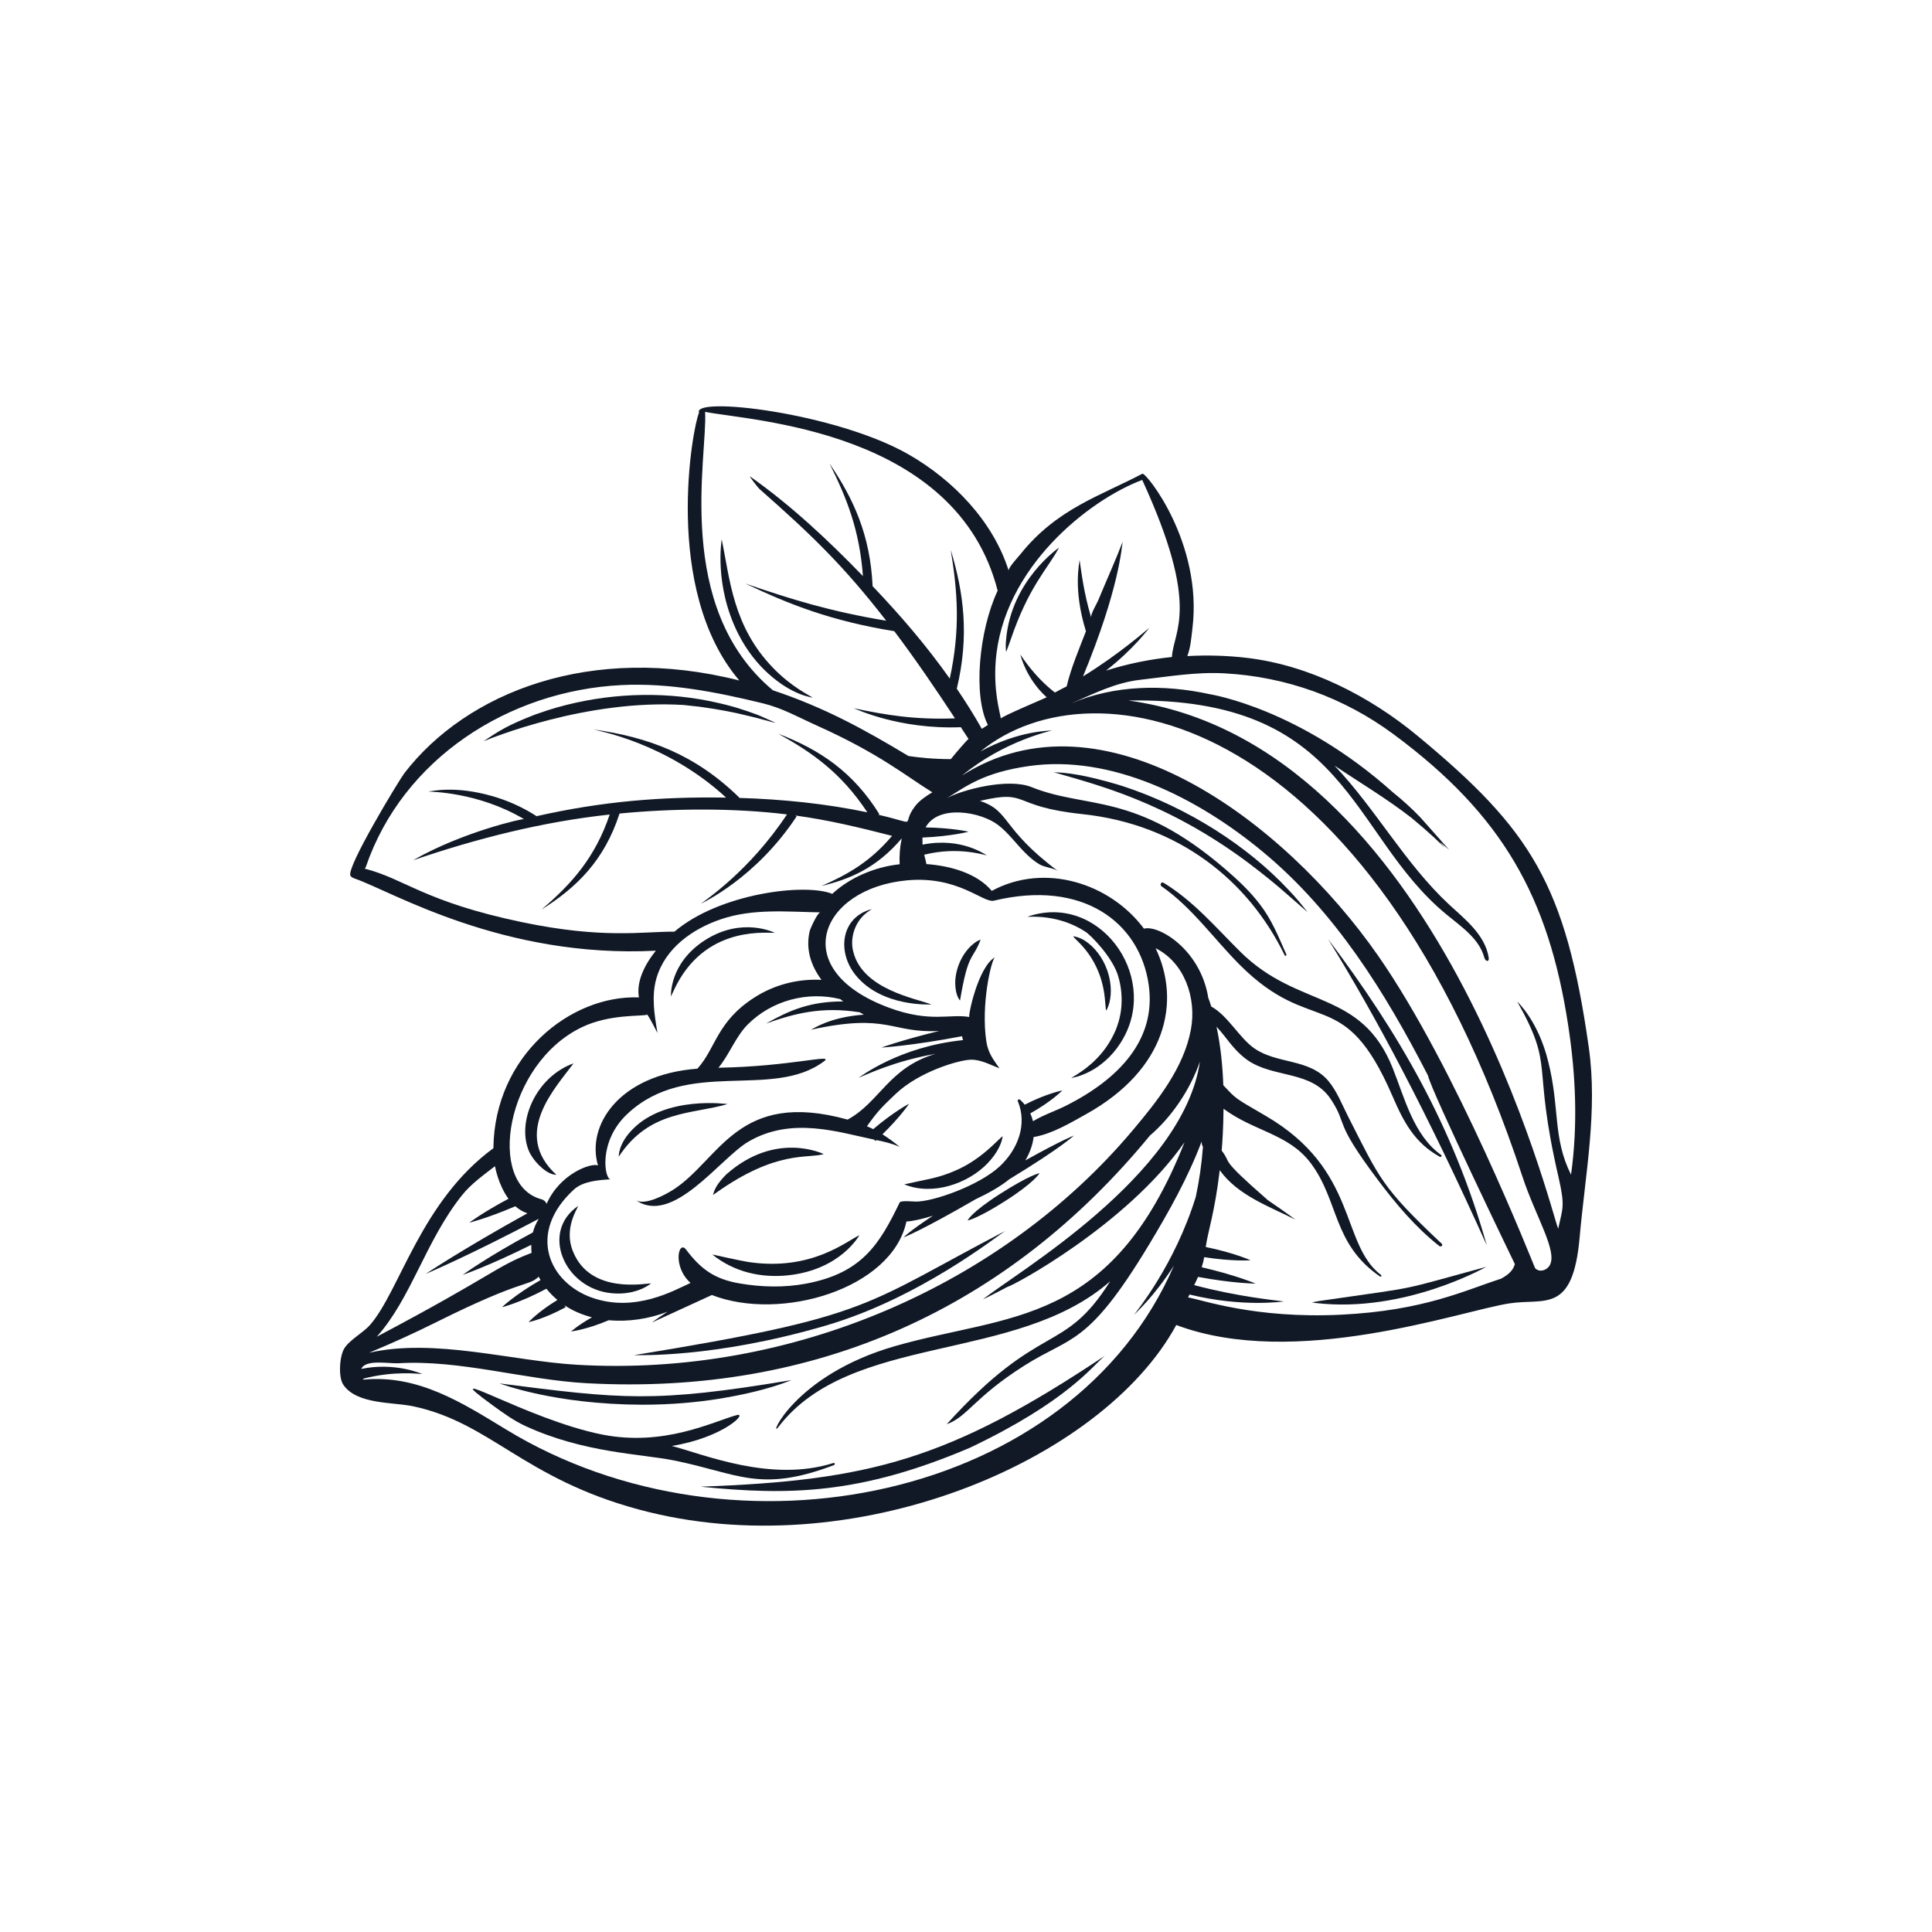 <?xml version="1.0" encoding="utf-8"?>
<!-- Generator: Adobe Illustrator 27.4.1, SVG Export Plug-In . SVG Version: 6.00 Build 0)  -->
<svg version="1.1" id="Layer_1" xmlns="http://www.w3.org/2000/svg" xmlns:xlink="http://www.w3.org/1999/xlink" x="0px" y="0px"
	 viewBox="0 0 500 500" style="enable-background:new 0 0 500 500;" xml:space="preserve">
<style type="text/css">
	.st0{fill:#111926;}
	.st1{fill:none;}
</style>
<g>
	<g>
		<path class="st0" d="M411.18,271.08c-5.99-42.14-14.9-56.29-44.3-80.63c-12.46-10.32-28.03-18.28-44.14-20.19
			c-5.05-0.6-10.25-0.75-15.46-0.47c0.87-2.25,1.05-4.95,1.32-7.16c2.7-22.12-12.06-40.51-12.96-40.03
			c-10.85,5.74-22.1,9.01-31.56,20.84c-0.46,0.58-3.25,3.58-3.04,4.25c-4.03-12.82-14.39-23.48-25.82-30.04
			c-18.87-10.84-56.1-15.17-54.31-10.83c-1.56,3.2-9.63,45.79,10.43,69.29c-38.46-9.73-70.58,3.06-86.7,24
			c-1.28,1.67-15.18,24.56-13.94,26.53c0.26,0.42,0.76,0.6,1.22,0.77c9.66,3.39,38.32,20.65,77.81,18.63
			c-3,3.74-5.07,8.07-4.38,12.09c-17.73-0.67-37.39,15.11-37.66,39.03c-18.74,13.71-24.18,36.8-31.87,45.67
			c-1.83,2.11-5.3,3.87-6.71,6.13c-1.23,1.96-1.62,7.44-0.25,9.43c3.51,5.13,12.82,4.44,18.14,5.57
			c19.96,4.26,28.45,18.61,58.25,26.68c55.3,14.99,119.94-12.31,139.17-47.73c30.78,11.59,73.3-3.56,86.11-5.58
			c9.21-1.45,16.51,2.92,18.28-17.08C410.26,303.8,413.52,287.57,411.18,271.08z M295.61,124.21c15.25,33.2,8.06,38.92,7.68,45.82
			c-5.79,0.6-11.54,1.77-17.06,3.53c7.29-5.72,10.89-10.74,11.22-11.08c-1.19,0.93-7.73,6.75-17.17,12.58
			c9.32-22.54,9.99-33.25,10.26-34.85c-1.85,4.86-3.89,9.28-6.32,15.15c-0.35,0.84-2.06,3.67-1.82,4.5
			c-1.97-6.73-2.45-11.28-3.01-14.95c0,0.78-1.75,7.52,1.65,18.46c-1.78,4.65-3.84,9.39-4.99,14.27c-1.03,0.5-2.04,1.03-3.04,1.59
			c-5.5-4.3-8.48-9.25-8.95-9.83c0.05,0.11,1.41,6.17,6.82,11.06c0.04,0.04-11.79,4.99-11.85,5.5c-0.36-2.03-1.9-7.21-1.35-14.73
			C259.46,146.83,282.02,129.28,295.61,124.21z M182.48,106.59c11.61,2.33,65.04,4.55,75.71,46.27
			c-4.89,10.46-6.38,27.26-2.52,34.76c-0.54,0.32-1.06,0.66-1.58,1c-1.98-3.51-4.15-6.97-6.47-10.38
			c3.29-13.79,1.78-24.81-1.58-35.97c1.76,10.78,2.55,20.46-0.24,33.35c-6.16-8.68-12.63-16.21-19.97-23.92
			c-0.61-13.23-4.92-22.59-11.15-31.74c4.48,8.99,7.75,17.17,8.65,29.13c-9.01-9.3-18.64-18.34-29.17-25.75
			c-0.51-0.36,1.96,2.82,2.42,3.24c13.27,11.69,21.57,19.61,32.77,34.06c-14.45-2.39-24.8-5.6-36.48-9.63
			c11.51,5.47,22.3,9.7,38.57,12.34c5.53,7.33,10.64,14.86,15.71,22.56c-10.32,0.39-17.82-0.84-26.2-2.62
			c0.37,0.1,11.66,5.55,27.71,4.91c2.46,3.75,1.84,2.82,2.01,3.05c-0.09-0.12-3.29,3.56-4.6,5.21c-4.54,0-8.25-0.41-10.95-0.8
			c-11.46-6.89-21.71-12.55-35.09-17.01C174.25,157.16,183.15,118.05,182.48,106.59z M135.17,238.67
			c-25.42-5.31-30.38-11.22-40.79-13.87c0.12-0.11,0.23-0.25,0.3-0.45c9.59-28.03,36.95-45.6,66.13-47.05
			c12.38-0.61,24.61,1.8,36.58,4.71c5.1,1.24,9.09,3.55,13.85,5.69c16.45,7.37,23.28,13.19,30.05,17.35
			c-1.53,0.9-3.29,2.09-4.39,3.49c-4.07,5.21,1.55,4.89-9.57,2.32l0.25-0.15c-6.81-10.96-15.42-16.69-26.16-20.82
			c8.82,4.89,16.25,10.08,23.05,20.34c-10.83-2.27-22.12-3.4-33.17-3.73l0.06-0.06c-11.53-11.28-23.65-15.68-37.76-17.65
			c0.82,0.3,18.78,3.3,34.32,17.63c-16.96-0.27-32.2,0.99-49.2,4.84l0.06-0.09c-3.91-2.51-7.8-4.11-11.28-5.11
			c-9.98-2.86-15.68-1.24-16.7-1.22c0.58,0.09,12.83,0.06,24.82,7.15c-0.32-0.19-16.06,3.36-28.72,10.65
			c16.57-5.66,33.45-9.95,50.89-11.84c-3.73,11.05-9.77,17.91-17.67,24.61c9.21-5.79,16.28-12.76,20.22-24.87
			c13.91-1.34,29.43-1.47,43.33,0.23c-9.82,14.79-21.17,22.16-22.25,23.12c0.38-0.28,14.18-6.57,24.75-22.61l-0.35-0.23
			c8.72,1.2,16.37,3.05,25.05,5.27c-5.78,6.83-11.59,10.03-18.27,12.98c7.32-1.79,14.2-4.59,20.78-12.34
			c-0.49,2.22-0.66,4.51-0.55,6.71c-6.35,0.67-12.87,3.41-17.44,7.66c-7.11-2.88-29.29-0.07-40.84,9.78
			C166.18,241.08,156.1,243.03,135.17,238.67z M265.2,285.89c-0.35-0.44-0.75-0.87-1.2-1.28c-0.24-0.22-0.75-0.01-0.6,0.35
			c2.55,6.12-0.04,12.56-4.66,16.88c-5.37,5.02-17.4,9.22-21.8,9.13c-0.56-0.01-3.83-0.33-4.1,0.22
			c-5.27,10.92-9.83,18.31-24.26,21.02c-5.68,1.06-11.55,0.91-17.23-0.07c-6.43-1.12-9.96-3.66-13.79-8.74
			c-1.97-2.61-3.59,4.38,1.15,8.62c-4.28,1.94-14.35,7.77-25.55,3.8c-11.11-3.95-16.86-16.71-4.66-27.95
			c2.37-2.18,6.43-2.49,9.54-2.66c-1.55,0.08-3.37-9.73,4.34-16.95c15.62-14.62,37.47-3.52,50.91-13.62
			c2.68-2.01-8.7,1.37-27.36,1.69c2.83-3.4,4.47-8.1,7.64-11.25c6.23-6.19,15.42-8.6,23.88-6.51c0.26,0.21,0.53,0.4,0.79,0.6
			c-8.75-0.01-13.99,2.36-20.01,5.73c7.35-2.61,14.39-4.48,24.25-2.92c0.36,0.21,0.72,0.42,1.09,0.61
			c-8.94,0.66-12.93,3.6-13.74,3.91c20.21-4.43,20.62,0.95,33.21,0.32c-9.6,2.34-14.95,4.29-14.95,4.29s7.85-0.44,20.9-2.94
			c0.05,0.34,0.13,0.68,0.24,1.01c-16.62,1.71-26.58,9.53-27.04,9.75c2.1-0.8,9.1-4.3,19.95-6.2c-12.1,3.52-14.53,12.59-22.78,17.02
			c-28.43-7.88-33.03,10.28-45.02,18.08c-1.96,1.27-7.56,4.35-9.86,2.71c9.57,6.83,21.79-10.67,29.11-15.02
			c11.3-6.71,23.68-2.41,32.64-0.59l0.33,0.36c0.09-0.08,0.17-0.16,0.26-0.24c2.01,0.41,3.93,0.85,6.03,1.76
			c-1.53-1.24-2.97-2.31-4.47-3.25c4.72-4.61,6.89-7.91,6.89-7.91s-3.83,1.96-9.28,6.57c-0.52-0.26-1.06-0.51-1.62-0.74
			c2.85-4.05,4.11-5.21,7.38-8.33c6.12-5.83,16.39-8.82,19.47-8.9c2.58-0.07,5.06,1.32,7.44,2.23c-1.68-2.37-2.96-4.07-3.4-6.99
			c-1.43-9.55,1.29-21.12,2.25-21.76c-4.42,2.5-7.05,15.4-6.64,15.47c-5.09-0.89-10.1,1.54-20.75-2.39
			c-26.68-9.84-17.85-30.92,4.63-32.98c13.3-1.22,19.66,5.94,22.49,5.26c23.03-5.55,37.68,5.64,40.03,21.67
			c2.13,14.5-8.01,24.61-21.26,31.33c-2.81,1.42-5.96,2.44-8.67,4.08c-0.16-0.69-0.4-1.36-0.7-2.02c5.55-3.11,8.29-5.94,8.29-5.94
			S270.96,282.94,265.2,285.89z M150.57,265.85c7.23-3.48,15.48-2.75,16.96-3.26c1.12,1.66,2.07,3.79,2.63,4.75
			c-0.8-4.68-1.6-9.55-0.29-14.11c2.25-7.85,9.35-12.85,16.77-15.35c8.34-2.81,17.01-1.9,25.66-1.76c-0.68,0-2.58,4.1-2.76,4.88
			c-1.09,4.7,0.37,8.97,3.06,12.59c-6.08-0.32-12.17,1.22-17.4,4.59c-9.77,6.28-9.88,13.05-14.71,18.39
			c-20.36,1.55-28.8,14.77-25.73,25.04c-1.78-0.71-9.83,2.1-13.3,9.95c-0.2-0.54-0.64-1-1.35-1.19
			C125.77,306.54,130.82,275.35,150.57,265.85z M119.5,309.41c2.4-3.02,5.58-5.26,8.6-7.6c0.02,0.06,0.81,4.78,3.5,8.43
			c-6.64,3.52-10.15,6.19-10.15,6.19s4.57-1.1,11.91-4.25c0.9,0.78,1.93,1.42,3.13,1.82c-16.94,9.38-26.34,15.7-26.34,15.7
			s11.13-4.67,29.29-14.27c-0.69,1.08-1.2,2.25-1.53,3.52c-11.78,6.3-18.17,10.99-18.17,10.99s6.81-2.32,17.75-7.78
			c-0.02,1.12,0.05,1.65,0.09,2.08c-9.49,3.63-9.35,5.46-40.08,21.71C106.4,336.06,110.13,321.2,119.5,309.41z M112.92,342.17
			c22.96-11.44,23.59-9.08,26.49-11.76c0.15,0.3,0.31,0.58,0.48,0.87c-6.64,3.79-9.99,7.03-9.99,7.03s4.63-1.11,11.51-4.79
			c0.84,1.06,1.8,2.03,2.85,2.91c-5.03,3.05-7.46,5.74-7.46,5.74s3.93-0.77,9.59-3.86l-0.28-0.49c2.15,1.44,4.56,2.44,7.09,3.1
			c-3.59,2.03-5.4,3.66-5.4,3.66s3.9-0.43,9.76-2.91c5.07,0.47,10.38-0.35,15.21-2.2c-2.67,1.72-4.06,2.8-4.06,2.8l15.52-7.12
			c17.87,6.95,46.62-1.58,50.35-19.02c1.53-0.07,3.99-0.62,6.84-1.49c-6.39,4.21-7.56,5.59-7.56,5.59s4.42-1.63,18.64-9.87
			c3.41-1.6,6.54-3.39,8.7-5.16c13.61-8.28,16.71-11.31,16.71-11.31s-3,1.1-12.55,6.42c1.12-1.9,1.89-3.96,2.14-6.04
			c4.78-0.79,9.64-3.73,13.73-6.01c20.56-11.5,24.49-28.94,17.84-42.86c7.45,3.71,10.65,12.84,9.14,21.02
			c-1.84,10-8.8,18.67-15.18,26.24c-33.49,39.72-87.84,63.76-143.58,60.55c-17.03-0.98-36.83-6.96-53.94-3.12
			C101.4,347.66,107.17,345.04,112.92,342.17z M303.81,327.54c-26.25,60.69-113.67,78.43-172.76,42.46
			c-11.41-6.94-22.75-14.28-36.92-12.96c-0.07-0.06-0.13-0.14-0.2-0.21c8.12-2.15,14.54-1.23,15.36-1.24
			c-0.1-0.02-7-3.13-15.78-1.32c1.08-2.56,7.18-1.32,9.56-1.46c16.02-0.96,32.73,4.3,48.83,5.17c59.36,3.2,108.94-19.4,145.69-64.09
			c5.59-4.77,10.38-11.77,12.95-19.16c-4.33,29.65-47.88,54.81-56.15,61.55c0,0,2.32-1.09,6.46-3.3
			c0.76,0.08,30.65-15.81,45.71-37.37c-18.99,47.96-45.51,44.31-74.88,52.75c-26.53,7.62-32.92,24.46-30.23,20.94
			c18.74-24.51,61.57-16.33,85.87-37.72c-12.15,19.28-17.88,10-42.32,37.02c5.48-2,7.07-6.92,20.08-15.17
			c12.22-7.75,16.36-4.93,32.26-31.27c5.15-8.54,10.16-17.46,13.67-26.83c-0.08,0.32-0.02,0.93,0.31,1.47
			c-0.33,4.4-0.95,8.72-1.85,12.94c-5.51,17.79-15.48,29.75-15.97,30.54C294,339.69,298.65,335.6,303.81,327.54z M388.43,330.94
			c-9.5,3.06-19.94,8.24-41.35,9.3c-22.43,1.11-36.24-3.96-39.61-4.46c0.12-0.25,0.25-0.51,0.38-0.76
			c13.84,3.38,24.05,1.8,24.45,1.8c-2.07-0.31-11.52-1.13-23.24-4.23c0.35-0.7,0.68-1.42,0.99-2.13c9.28,1.72,14.9,1.73,14.9,1.73
			s-5.01-2.16-13.95-4.23c0.39-1.22,0.51-1.8,0.64-2.61c7.46,1.16,12,0.81,12,0.81s-4.16-1.92-11.6-3.44
			c0.62-4.26,2.32-8.86,3.63-19.88c4.62,6.5,12.76,9.36,19.55,12.78c-0.4-0.28-1.99-1.55-7.11-5.03
			c-13.13-11.48-9.07-9.13-11.94-12.81c0.19-2.39,0.42-5.52,0.48-10.84c7.83,5.84,16.77,6.46,22.48,13.96
			c7.48,9.84,5.64,20.95,18.04,29.47c0.25,0.17,0.47-0.23,0.24-0.4c-10.6-8.11-5.81-27.13-29.78-41.15
			c-8.21-4.8-7.5-4.21-11.04-7.97c-0.18-5.08-0.7-10.22-1.76-15.15c0.69,0.76,1.38,1.54,2.02,2.37c1.76,2.29,3.58,4.58,5.97,6.26
			c6.82,4.78,16.68,2.58,21.68,10.27c4.45,6.83,0.36,5.16,12.16,20.84c4.66,6.2,9.73,12.23,15.85,17.04
			c0.42,0.33,1.03-0.22,0.61-0.61c-15.66-14.73-16-16.79-24.25-32.96c-1.55-3.04-2.85-6.48-5.06-9.13
			c-4.92-5.89-13.3-4.34-19.21-8.48c-3.9-2.73-6.81-8.45-11.12-10.81c-0.24-0.77-0.5-1.53-0.78-2.28
			c-2.02-12.51-12.88-18.94-16.64-17.87c-8.78-11.8-25.72-17.18-39.39-9.78c-3.71-4.46-10.51-6.48-16.91-6.94
			c-0.15-0.8-0.37-1.61-0.57-2.42c8.74-2.19,15.48,0.08,16.2,0.16c-0.26-0.07-6.54-4.8-16.64-2.77c-0.02-0.59-0.01-1.21-0.02-1.83
			c7.56-0.33,11.95-1.52,11.95-1.52s-4.1-0.97-11.14-1.11c3.32-6.04,14.34-4.04,18.79-0.61c2.62,2.02,4.56,4.74,6.87,7.07
			c1.16,1.17,2.4,2.27,3.83,3.11c1.36,0.8,3.68,0.91,4.82,1.77c-14.95-11.22-12.28-15.55-20.24-18.2c13.03-3.06,7.59,1.42,26.5,3.42
			c24.78,2.63,42.94,17.07,52.37,36.55c0.14,0.29,0.55,0.04,0.42-0.25c-2.05-4.6-3.69-8.84-6.8-12.9c-2.6-3.41-5.62-6.25-8.86-9.05
			c-23.48-20.26-35.88-15.54-50.28-21.34c-6.17-2.48-18.21,0.78-21.9,2.86c4.95-3.05,9.46-6.62,21.17-8.3
			c21.47-3.08,43.81,8.28,60.54,22.14c18.83,15.59,31.72,36.43,42.79,57.95c0.86,4.1,22.43,48.68,22.48,48.79
			C391.6,328.92,390.06,330.08,388.43,330.94z M401,327.58c-0.75,1.18-2.59,1.81-3.71,0.63c-0.71-1.55-20.3-51.64-40.6-80.82
			c-24.58-35.32-71.33-69.87-107.7-46.69c10.81-8.9,22.55-11.41,23.26-11.67c-0.66,0.13-8.5-0.02-18.52,5.45
			c29.59-24.15,100.77-9.87,140.29,110.06C397.4,314.84,403.29,324,401,327.58z M406.58,304.01c-4.8-9.6-2.86-17.32-5.92-29.35
			c-2.61-10.55-7.94-15.37-8-15.47c9.9,17.65,3.63,15.05,10.71,45.57c1.71,7.5,1.04,7.9-0.11,13.22
			c-1.41-2.5-30.73-125.75-111.26-136.69c57.16-0.97,56.99,34.38,82.22,55.27c3.91,3.23,8.56,6.31,9.9,11.2
			c0.33,1.2,1.33,1.23,1.16,0.1c-0.93-6.01-6.3-10.09-10.31-13.82c-11.36-10.59-18.91-24.65-29.6-35.91
			c6.71,4.52,13.64,8.63,19.96,13.56c4.8,3.97,7.47,6.58,8.56,7.73c-0.31-0.36-0.72-0.86-1.25-1.54c1.55,1.32,2.37,2.02,2.37,2.02
			c-0.21-0.23-7.2-8.13-7.41-8.35c-2.22-2.32-4.6-4.48-7.1-6.48c-24.25-21.73-46.93-25.31-47.48-25.43
			c-11.8-2.56-24.58-2.42-35.88,2.44c6-2.58,11.5-5.42,17.95-6.15c7.37-0.83,14.34-2.08,21.83-1.67
			c15.95,0.87,30.94,6.29,43.77,15.79c28.2,20.87,40.09,42.15,45.16,75.34C407.84,278.34,408.36,291.26,406.58,304.01z"/>
		<path class="st0" d="M373.9,219.42C374.65,220.31,374.72,220.29,373.9,219.42L373.9,219.42z"/>
	</g>
	<path class="st0" d="M215.84,379.16c0.33-0.13,0.2-0.65-0.15-0.54c-16.21,5.15-33.76-2.33-41.83-4.41
		c13.56-2.2,19.81-8.81,16.76-7.97c-6.09,1.67-18.74,8.2-34.78,5.02c-19.43-3.85-44.4-19.28-28.33-7.56
		c2.71,1.97,5.44,3.96,8.48,5.36c15.17,6.98,29.85,7.17,38.47,8.91C191.06,381.31,196.61,386.46,215.84,379.16z"/>
	<path class="st0" d="M360.44,276.45c-8.2-20.53-24.38-15.21-39.43-30.12c-6.41-6.35-12.09-13.11-19.88-17.87
		c-0.58-0.36-1.08,0.53-0.53,0.91c7.88,5.47,13.49,13.55,20.21,20.29c18.95,19.01,26.93,4.7,39.59,34.08
		c2.86,6.63,5.73,12.08,12.24,15.64c0.33,0.18,0.6-0.29,0.29-0.5C365.85,293.81,363.5,284.12,360.44,276.45z"/>
	<path class="st0" d="M193.64,326.6c-1.78-0.27-9.22-1.92-9.32-1.95c5.8,4.66,12.76,6.1,19.56,5.41
		c13.67-1.43,18.45-10.32,18.55-10.39C219.05,321.2,209.98,329.05,193.64,326.6z"/>
	<path class="st0" d="M148.29,323.87c-2.48-5.93,1.26-11.27,1.35-11.77c-9.86,6.65-3.63,21.47,8.71,22.59
		c6.49,0.61,10.04-2.49,10.14-2.53C167.31,332.03,152.81,335.17,148.29,323.87z"/>
	<path class="st0" d="M257.16,296.19c-0.82,0.79-1.95,1.79-3.48,2.97c-1.54,1.17-3.53,2.5-6.18,3.68c-4.76,2.11-7.2,2.23-13.48,3.67
		c7.31,3.02,16.46-0.18,21.51-5.39c1.47-1.55,2.39-2.9,2.92-3.99c0.57-1.07,0.78-1.87,0.9-2.36c0.12-0.5,0.12-0.71,0.12-0.71
		s-0.18,0.12-0.55,0.46C258.54,294.86,258,295.42,257.16,296.19z"/>
	<path class="st0" d="M289.35,252.52c0.91,2.97,1.07,5.83,0.83,8.35c-0.12,1.26-0.38,2.43-0.68,3.54c-0.34,1.09-0.69,2.11-1.15,3.03
		c-1.74,3.73-4,6.1-5.76,7.72c-1.81,1.6-3.22,2.48-4.09,3.04c-0.89,0.53-1.26,0.78-1.26,0.78s0.43-0.06,1.47-0.33
		c1.03-0.31,2.69-0.86,4.9-2.26c2.15-1.44,4.97-3.76,7.21-7.88c9.02-16.41-6.58-37.65-24.94-31.26c0.8,0.08,7.95-0.72,15.03,3.88
		C282.55,242.22,287.97,247.9,289.35,252.52z"/>
	<path class="st0" d="M143.15,303.93c0.59,0.12,0.84,0.11,0.84,0.11c-11.6-10.64-0.28-22.45,4.45-28.85
		c-9.74,3.51-14.68,15.05-11.61,22.57C137.82,300.23,140.83,303.36,143.15,303.93z"/>
	<path class="st0" d="M213.19,298.67c-0.1-0.01-12.36-6.13-25.22,5.26c-2.64,2.63-3.06,4.06-3.47,5.3c0,0,0.21-0.1,0.64-0.4
		C201.05,297.48,209.01,299.95,213.19,298.67z"/>
	<path class="st0" d="M188.31,285.73c-0.1,0.02-15.89-2.28-24.54,6.48c-3.84,3.86-3.61,7.05-3.65,7.15
		C168.1,287.2,179.14,288.45,188.31,285.73z"/>
	<path class="st0" d="M181.29,384.75c23.14,2.33,41.47,1.97,69.78-10.1c25.01-11.92,31.55-21,34.82-23.75
		C245.55,377.81,225.06,383.17,181.29,384.75z"/>
	<path class="st0" d="M343.63,336.38c-1.6,0.23-2.61,0.36-3.22,0.5c-0.61,0.13-0.82,0.21-0.82,0.21s0.3,0.06,1.03,0.14
		c22.94,2.65,43.93-9.34,44.03-9.38C361.15,334.25,368.33,332.81,343.63,336.38z"/>
	<path class="st0" d="M175.16,254.73c8.33-15.74,24.36-13.02,25.32-13.35c-0.1,0-8.39-4.21-18.01,1.92
		c-9.39,6.04-8.8,14.49-8.84,14.59C174.54,255.93,174.86,255.32,175.16,254.73z"/>
	<path class="st0" d="M220.84,246.35c-0.77-2.84-0.07-6.35,2.12-8.89c0.78-0.91,1.51-1.43,2.67-2.19
		c-7.96,2.05-9.16,11.05-4.12,17.19c6.84,8.3,19.45,7.47,19.55,7.49C237.03,258.39,223.3,256.1,220.84,246.35z"/>
	<path class="st0" d="M252.18,244.05c-3.13,2.36-4.96,6.66-4.97,10.32c0.02,3.35,1.2,4.48,1.24,4.58
		c2.16-12.81,3.19-10.19,5.34-15.78c0,0-0.12,0.03-0.39,0.15C253.14,243.44,252.72,243.64,252.18,244.05z"/>
	<path class="st0" d="M286.01,259.24c0.09,0.84,0.12,1.42,0.17,1.8c0.05,0.37,0.1,0.53,0.1,0.53s0.09-0.13,0.25-0.47
		c2.01-4.19,0.89-11.56-3.91-16.18c-0.95-0.84-0.76-0.7-1.57-1.27c-0.72-0.53-1.7-1-2.86-1.28c-0.32-0.06-0.44-0.04-0.44-0.04
		C278.3,243.41,285.19,247.88,286.01,259.24z"/>
	<path class="st0" d="M176.93,182.45c1.45,0.16,2.81,0.31,4.1,0.45c5.14,0.7,9.04,1.48,11.93,2.2c1.44,0.37,2.67,0.61,3.66,0.91
		c4.4,1.21,3.59,0.94,4.09,1.07c-0.78-0.36,0.54,0.19-3.91-1.77c-0.96-0.43-2.17-0.81-3.61-1.33c-2.88-1.01-6.81-2.09-12.07-3.01
		c-12.85-2.17-26.65-1.19-39.34,2.83c-1.21,0.41-2.34,0.8-3.39,1.16c-6.73,2.63-9,3.99-13.22,6.87
		C126.98,191.09,151.75,180.9,176.93,182.45z"/>
	<path class="st0" d="M198.79,174.29c6.38,5.79,11.26,6.13,11.6,6.28c-0.92-0.61-5.62-2.83-10.35-7.75
		c-10.42-10.79-11.12-23-13.27-33.23c0.01,0.1-2.03,11.78,4.2,24.28C193.35,168.62,196.22,171.96,198.79,174.29z"/>
	<path class="st0" d="M260.39,168.74c0.28-0.75,0.72-1.9,1.11-3.02c4.79-14.12,9.56-18.34,12.58-24.01
		c-0.07,0.1-12.36,8.43-13.7,23.79c-0.12,1.2-0.1,2.01-0.07,2.52C260.35,168.53,260.39,168.74,260.39,168.74z"/>
	<path class="st0" d="M269.03,303.61c0,0-2.49,0.43-10.22,5.37c-7.72,4.94-8.38,6.88-8.38,6.88s2.49-0.43,9.7-5.03
		C267.83,305.93,269.03,303.61,269.03,303.61z"/>
	<path class="st0" d="M166.2,363.54c7.89,0,14.29-0.67,19.39-1.46c13.01-2.08,18.66-4.74,19.27-4.92c-35.81,6-44.02,4.89-75.61,0.87
		C129.86,358.18,143.41,363.46,166.2,363.54z"/>
	<path class="st0" d="M384.78,322.29c-8.77-31.02-22.96-55.18-41.08-79.27C356.07,263.03,369.38,288.05,384.78,322.29z"/>
	<path class="st0" d="M290.35,203.38c-12.61-3.85-16.72-3.37-17.69-3.54c10.92,3.2,29.26,7.62,50.59,23.6
		c4.06,3.08,7.06,5.55,9.25,7.48c0.11,0.1,5.78,5.04,5.9,5.15c-1.47-1.83-2.52-3.28-5.17-6.03
		C323.11,219.26,307.73,209.02,290.35,203.38z"/>
	<path class="st0" d="M213.64,343.08c24.43-7.12,44.61-23.39,46.58-24.55c-37.12,19.37-34.04,22.07-96.16,32.19
		C164.71,350.65,184.53,351.6,213.64,343.08z"/>
</g>
<rect class="st1" width="500" height="500"/>
</svg>
